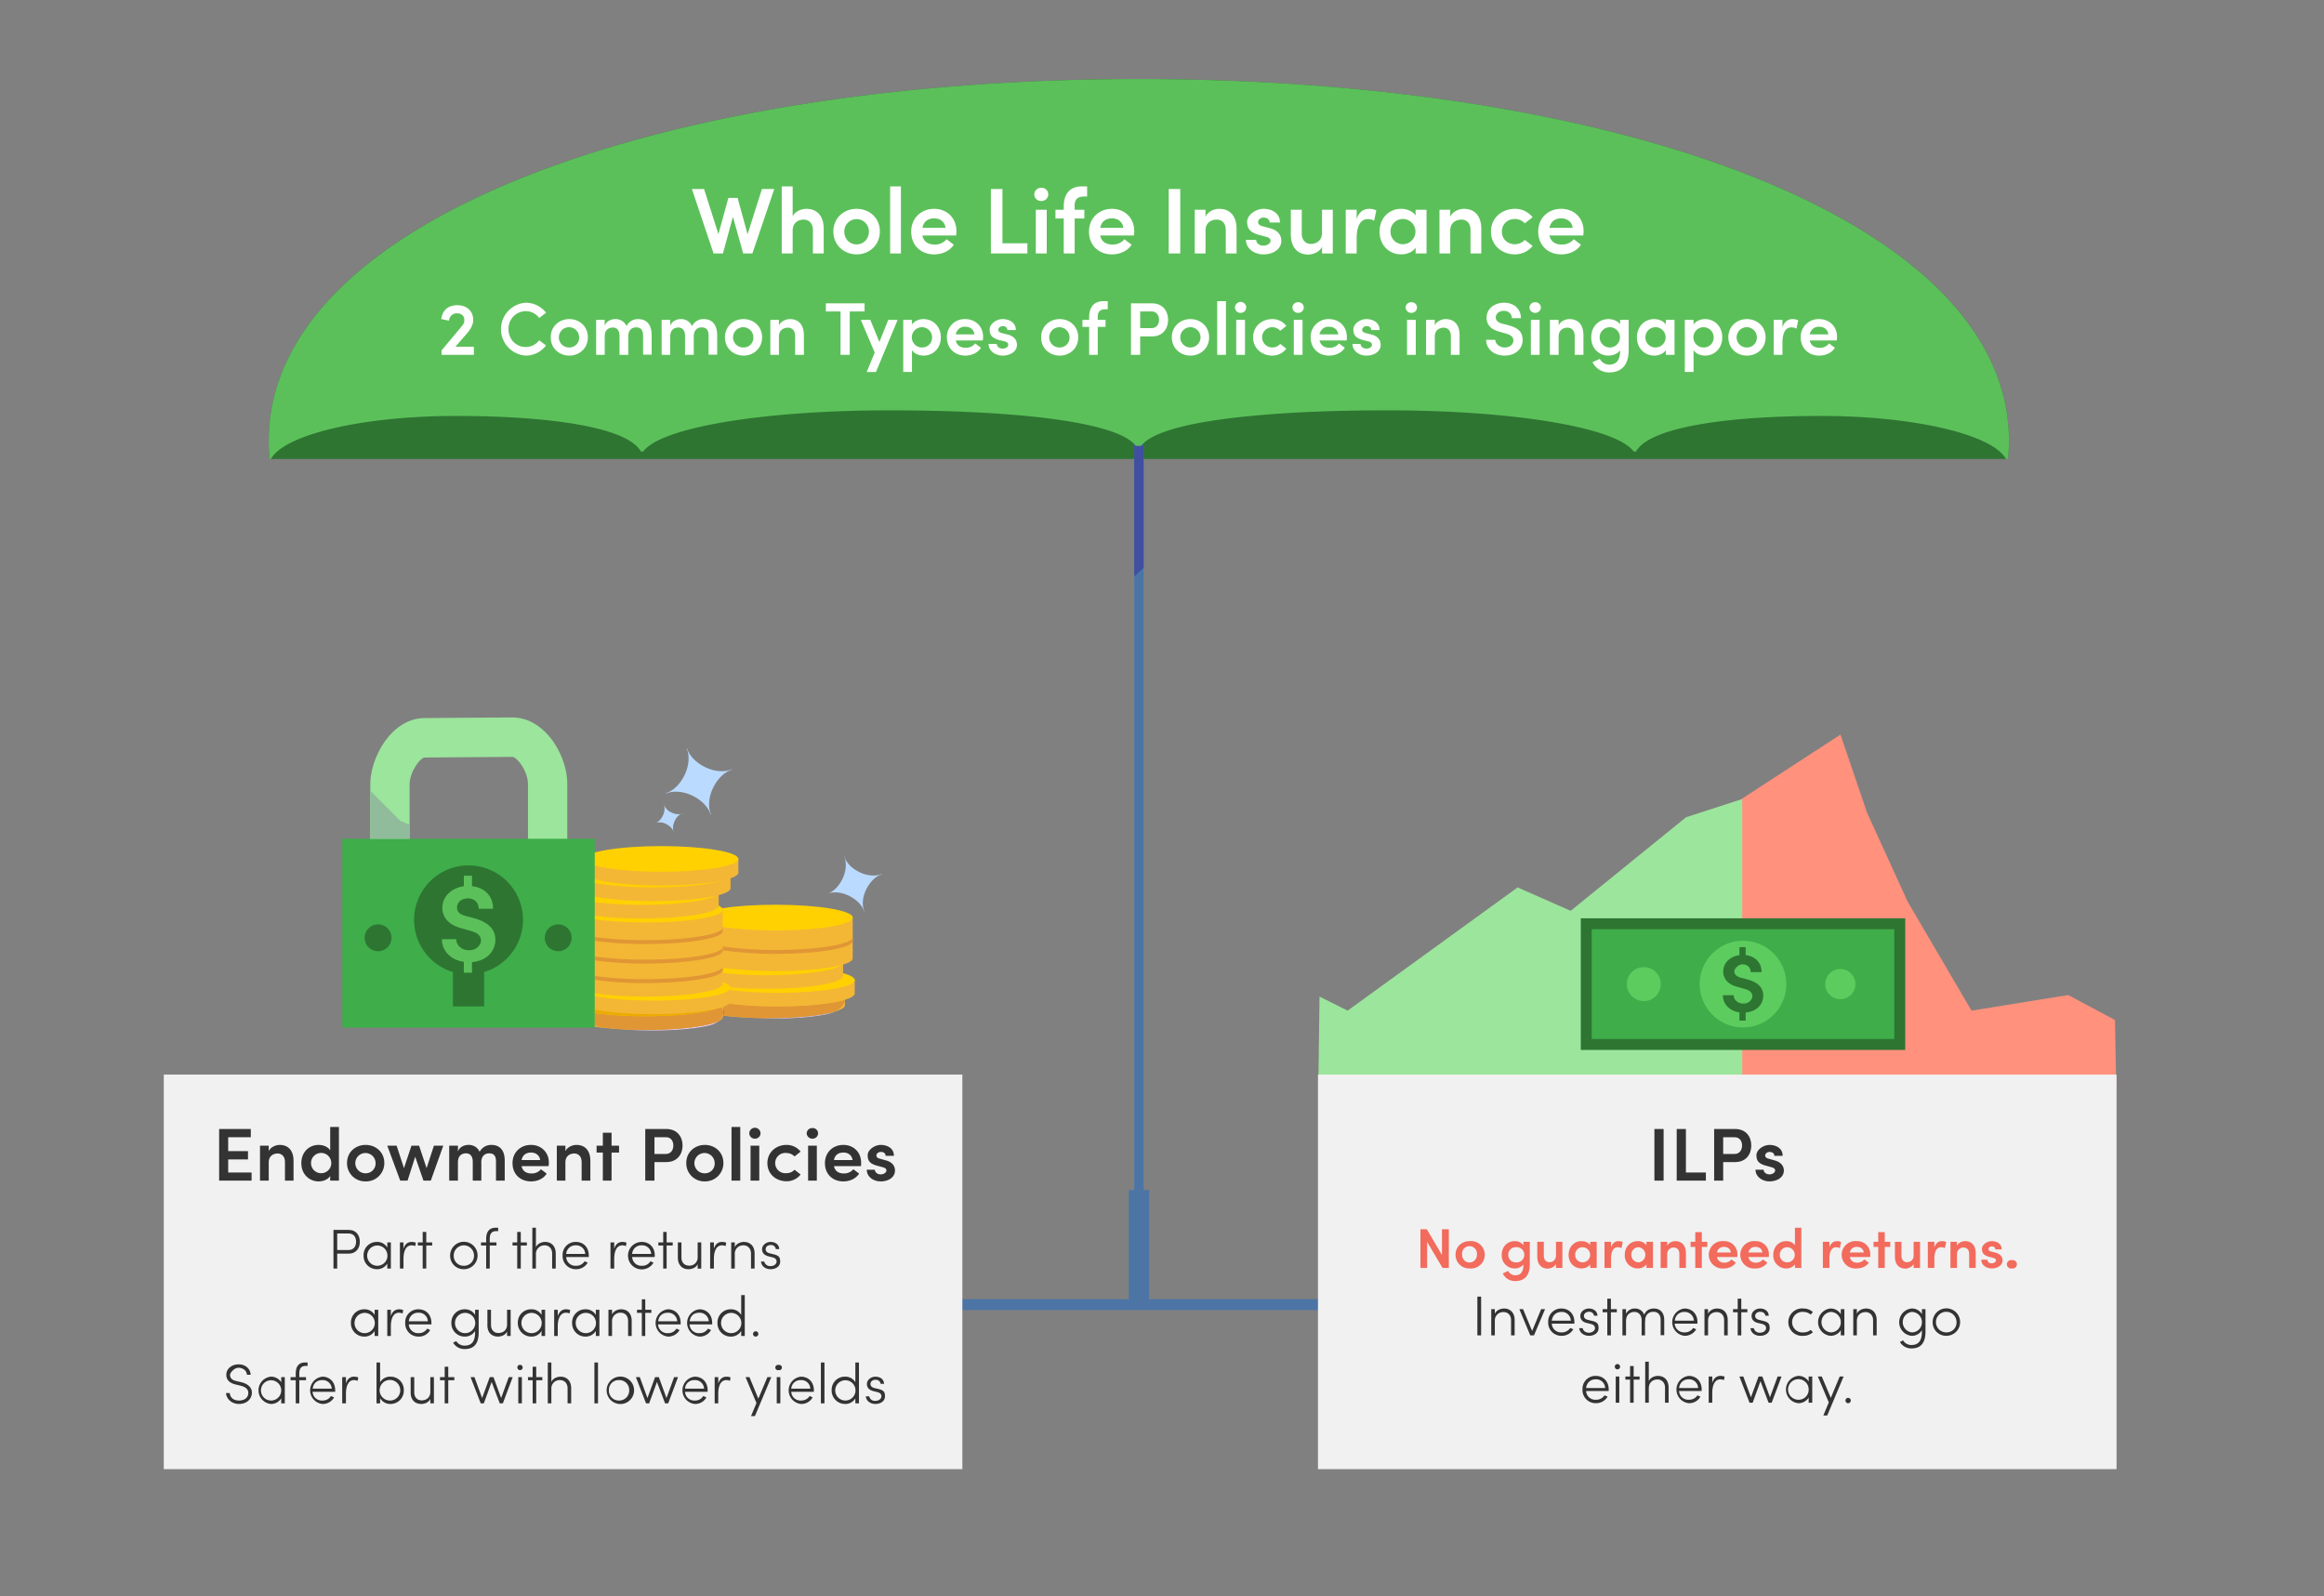 <svg xmlns="http://www.w3.org/2000/svg" viewBox="0 0 1490 1023.6"><rect x="0" y="0" width="1490" height="1023.6" fill="#808080" stroke="none"/><defs><style>.cls-1{fill:#4c75a6;}.cls-2{fill:#f1f1f1;}.cls-3{fill:#9ce59c;}.cls-4{fill:#ff917d;}.cls-5{fill:#3ead4a;}.cls-6{fill:#2e7532;}.cls-7{fill:#5ccc5e;}.cls-8{fill:#404f9f;}.cls-9{fill:#5cc05a;}.cls-10{fill:#fff;}.cls-11{fill:#333;}.cls-12{fill:#f26b5c;}.cls-13{fill:#f3b735;}.cls-14{fill:#ffd100;}.cls-15{fill:#ecd1ff;}.cls-16{fill:#e19635;}.cls-17{fill:#d07b35;}.cls-18{fill:#ecab00;}.cls-19{fill:#90bc9c;}.cls-20{fill:#badaff;}</style></defs><title>policies</title><g id="text"><polyline class="cls-1" points="600.5 840 865.5 840 865.5 833 600.5 833"/><rect class="cls-2" x="105" y="689" width="512" height="253"/><polygon class="cls-3" points="846 639 864 648 973 569 1007 584 1081 524 1118 512 1118 697.5 845.2 697.5 846 639"/><polygon class="cls-4" points="1356 654 1326 638 1264 648 1223 578 1197 521 1180 471 1117 512 1117 697.5 1356.8 697.5 1356 654"/><rect class="cls-2" x="845" y="689" width="512" height="253"/><rect class="cls-5" x="1017" y="592.3" width="201" height="77.41"/><polygon class="cls-6" points="1218 669.7 1218 666.2 1020.5 666.2 1020.5 595.8 1214.5 595.8 1214.5 669.7 1218 669.7 1218 666.2 1218 669.7 1221.5 669.7 1221.5 588.8 1013.5 588.8 1013.5 673.2 1221.5 673.2 1221.5 669.7 1218 669.7"/><circle class="cls-7" cx="1117.5" cy="631" r="27.8"/><circle class="cls-7" cx="1179.9" cy="631" r="9.7"/><circle class="cls-7" cx="1053.9" cy="631" r="10.9"/><path class="cls-6" d="M1130.5,638.4c0-5.7-4.3-8.9-10.2-10.4l-4.2-1.1c-3.9-1.1-4.2-3.1-4.2-4.2s2.2-4.4,5.3-4.4,5.3,2.1,5.2,5h7c.1-5.9-4-10.2-10.2-10.9v-5.1h-4v5.1c-5.8.8-10.4,4.8-10.4,10.5,0,3.1,1.4,7.9,9.3,9.9l4.5,1.3c3.5.9,4.9,2.6,4.9,4.6s-2,4.8-5.7,4.8-6.3-2.5-6.3-5.4h-6.9c-.1,5.4,4,10.1,10.6,11v5.3h4v-5.2C1125.6,648.7,1130.5,644.5,1130.5,638.4Z"/><path class="cls-6" d="M1287.4,294.3a111.2,111.2,0,0,0,.6-11.6c0-141.4-249.7-232-557.8-232s-557.9,90.6-557.9,232a111.2,111.2,0,0,0,.6,11.6H1287.4"/><polyline class="cls-1" points="733.2 837 727.2 837 727.2 157 733.2 157 733.2 837"/><polyline class="cls-8" points="733.2 169 727.2 169 727.2 369.7 733.2 364.1 733.2 169"/><path class="cls-9" d="M1167.5,266.7c60.2,0,110.1,12,118.6,27.6h1.3a111.2,111.2,0,0,0,.6-11.6c0-141.4-249.7-232-557.8-232s-557.9,90.6-557.9,232a111.2,111.2,0,0,0,.6,11.6h.8c8.5-15.6,58.4-27.6,118.6-27.6s110,7.2,118.6,22.8h1.5c11.4-15.6,77.7-26.4,157.9-26.4s146.4,7.2,157.9,22.8h3.5c11.4-15.6,77.7-22.8,157.8-22.8s146.5,10.8,157.9,26.4h1.5C1057.5,273.9,1107.3,266.7,1167.5,266.7Z"/><rect class="cls-1" x="723.7" y="763" width="13" height="72"/><path class="cls-10" d="M1160.3,214.4a5.8,5.8,0,0,1,6.1-4.9c3.1,0,5.5,1.8,5.8,4.9Zm17.5,1.7c0-7-5.1-11.5-11.5-11.5a11.4,11.4,0,0,0-11.8,11.7c0,7,5.1,11.7,11.8,11.7,4.1,0,8.1-1.7,10.1-5l-3.7-2.8a7.4,7.4,0,0,1-6.1,2.8c-3.3,0-5.7-1.6-6.3-4.7h17.3A19.9,19.9,0,0,0,1177.8,216.1Zm-28.6-11.5c-2.8,0-5.2,1.6-6.4,5.3v-4.8h-5.6v22.4h5.6v-7.8c0-6.3,2-9.8,5.7-9.8a6.8,6.8,0,0,1,3.3.8l1.1-5.3A8.1,8.1,0,0,0,1149.2,204.6ZM1120,222.8a6.5,6.5,0,1,1,6.4-6.5A6.3,6.3,0,0,1,1120,222.8Zm0,5.2c6.4,0,12-4.6,12-11.7s-5.6-11.7-12-11.7-11.9,4.6-11.9,11.7S1113.6,228,1120,228Zm-27.7-5.2a6.5,6.5,0,1,1,6.4-6.4A6.3,6.3,0,0,1,1092.3,222.8Zm.9-18.2c-2.7,0-5.9,1.1-7.4,3.5v-3h-5.6v33.4h5.6v-14c1.5,2.4,4.6,3.5,7.4,3.5,5.9,0,11-4.5,11-11.7S1099.1,204.6,1093.2,204.6Zm-31.8,18.2a6.5,6.5,0,0,1,0-13,6.5,6.5,0,0,1,0,13Zm6.6-17.7v3c-1.5-2.4-4.7-3.5-7.5-3.5-5.9,0-11,4.5-11,11.7s5.1,11.7,11.1,11.7c2.7,0,5.9-1.1,7.4-3.5v3h5.6V205.1Zm-35.9,17.7a6.5,6.5,0,0,1,0-13,6.5,6.5,0,0,1,0,13Zm6.6-17.7V208c-1.6-2.3-4.6-3.4-7.5-3.4-5.9,0-11,4.5-11,11.7s5.1,11.7,11,11.7c2.8,0,5.9-1.1,7.5-3.4v.3c0,6.4-2.7,8.9-7,8.9a6.8,6.8,0,0,1-6-3.7l-4.7,2.1a11.8,11.8,0,0,0,10.7,6.6c7.6,0,12.5-4.4,12.5-14.4V205.1Zm-32.5-.5c-2.3,0-5.8,1.3-6.9,4.1v-3.6h-5.6v22.4h5.6V215.8c0-4.3,3.1-5.7,5.7-5.7s4.6,1.8,4.6,5.4v12h5.6V215C1015.2,208.4,1012,204.6,1006.2,204.6Zm-24.7,22.9h5.6V205.1h-5.6Zm2.8-26.9a3.5,3.5,0,0,0,3.6-3.4,3.4,3.4,0,0,0-3.6-3.4,3.5,3.5,0,0,0-3.7,3.4A3.6,3.6,0,0,0,984.3,200.6ZM964.7,228c6.4,0,11.5-3.9,11.5-10s-4-8-9.2-9.5l-3.9-1c-3.8-1-4.1-3-4.1-3.9,0-2.6,2.3-4.3,5.2-4.3s5.1,2,5.1,4.7h5.8c0-6.2-4.7-9.9-10.8-9.9s-11.2,3.8-11.2,9.6c0,2.9,1.2,7.2,8.3,9l4.2,1.2c2.7.7,4.7,2.1,4.7,4.4s-2.1,4.5-5.5,4.5-6.1-2.4-6.1-4.9h-5.9C952.8,223.5,957.6,228,964.7,228Zm-37.9-23.4c-2.3,0-5.8,1.3-6.9,4.1v-3.6h-5.6v22.4h5.6V215.8c0-4.3,3.1-5.7,5.7-5.7s4.6,1.8,4.6,5.4v12h5.6V215C935.8,208.4,932.6,204.6,926.8,204.6Zm-24.7,22.9h5.6V205.1h-5.6Zm2.8-26.9a3.5,3.5,0,0,0,3.6-3.4,3.4,3.4,0,0,0-3.6-3.4,3.5,3.5,0,0,0-3.7,3.4A3.6,3.6,0,0,0,904.9,200.6ZM876.1,228c4.6,0,9.1-2.4,9.1-6.9,0-2.1-.9-5.3-5.9-6.6l-3.6-.9c-1.3-.3-2.4-1-2.4-2.1s1.2-2.4,2.9-2.4a2.7,2.7,0,0,1,3,2.5h5.3c0-5-4.5-7-8.5-7s-8.3,3.1-8.3,6.6,1.3,5.5,6.3,6.9l3,.7c1.7.4,2.6,1,2.6,2.3s-1.4,2.4-3.6,2.4-3.7-1.4-3.7-3h-5.2C867.2,225.3,871.6,228,876.1,228ZM846,214.4a5.8,5.8,0,0,1,6.1-4.9c3.2,0,5.5,1.8,5.9,4.9Zm17.5,1.7c0-7-5-11.5-11.5-11.5a11.4,11.4,0,0,0-11.7,11.7c0,7,5.1,11.7,11.8,11.7,4.1,0,8-1.7,10.1-5l-3.7-2.8a7.7,7.7,0,0,1-6.1,2.8c-3.3,0-5.7-1.6-6.4-4.7h17.4A17.7,17.7,0,0,0,863.5,216.1Zm-34,11.4h5.6V205.1h-5.6Zm2.8-26.9a3.5,3.5,0,0,0,3.6-3.4,3.4,3.4,0,0,0-3.6-3.4,3.5,3.5,0,0,0-3.7,3.4A3.6,3.6,0,0,0,832.3,200.6ZM815.6,228a11.3,11.3,0,0,0,9.1-4.4l-3.9-3.1a6.8,6.8,0,0,1-5.1,2.3,6.5,6.5,0,1,1,0-13,6.8,6.8,0,0,1,5.1,2.3l3.9-3.1a11,11,0,0,0-9.1-4.4c-6.5,0-12.2,4.6-12.2,11.7S809.1,228,815.6,228Zm-23-.5h5.6V205.1h-5.6Zm2.8-26.9a3.5,3.5,0,0,0,3.6-3.4,3.6,3.6,0,0,0-7.2,0A3.5,3.5,0,0,0,795.4,200.6Zm-15,26.9H786V193.1h-5.6Zm-17.2-4.7a6.5,6.5,0,0,1,0-13,6.5,6.5,0,0,1,0,13Zm0,5.2c6.4,0,12-4.6,12-11.7s-5.6-11.7-12-11.7-11.9,4.6-11.9,11.7S756.9,228,763.2,228Zm-25-17.6H731V199.7h7.4c3.3,0,4.7,2.8,4.7,5.4S741.7,210.4,738.2,210.4Zm.3-15.9H725.1v33H731V215.7h7.5c7.3,0,10.4-5.3,10.4-10.6S745.8,194.5,738.5,194.5Zm-29.8,3.8h1.5v-5.2h-2.6c-6.3,0-9.3,3.9-9.3,10.3v1.7H694v4.5h4.3v17.9h5.5V209.6h5v-4.5h-5v-2C703.8,200.4,704.9,198.3,708.7,198.3Zm-29.3,24.5a6.5,6.5,0,1,1,6.3-6.5A6.2,6.2,0,0,1,679.4,222.8Zm0,5.2c6.4,0,11.9-4.6,11.9-11.7s-5.5-11.7-11.9-11.7-11.9,4.6-11.9,11.7S673,228,679.4,228Zm-36.5,0c4.5,0,9.1-2.4,9.1-6.9,0-2.1-.9-5.3-6-6.6l-3.6-.9c-1.3-.3-2.4-1-2.4-2.1s1.2-2.4,3-2.4a2.7,2.7,0,0,1,2.9,2.5h5.4c0-5-4.5-7-8.5-7s-8.3,3.1-8.3,6.6,1.3,5.5,6.3,6.9l3,.7c1.7.4,2.6,1,2.6,2.3s-1.4,2.4-3.6,2.4-3.7-1.4-3.7-3h-5.3C633.9,225.3,638.4,228,642.9,228Zm-30.1-13.6a5.8,5.8,0,0,1,6.1-4.9c3.1,0,5.5,1.8,5.8,4.9Zm17.5,1.7c0-7-5.1-11.5-11.5-11.5a11.3,11.3,0,0,0-11.7,11.7c0,7,5,11.7,11.8,11.7,4,0,8-1.7,10-5l-3.7-2.8a7.4,7.4,0,0,1-6,2.8c-3.4,0-5.8-1.6-6.4-4.7h17.3A19.9,19.9,0,0,0,630.3,216.1Zm-39,6.7a6.5,6.5,0,1,1,6.3-6.4A6.3,6.3,0,0,1,591.3,222.8Zm.8-18.2c-2.7,0-5.9,1.1-7.4,3.5v-3h-5.6v33.4h5.6v-14c1.5,2.4,4.6,3.5,7.5,3.5,5.9,0,11-4.5,11-11.7S598,204.6,592.1,204.6Zm-22.6.5-5.7,14.2L558,205.1h-6.1l8.9,20.9-5.1,12.5h5.9l13.9-33.4Zm-15.2-10.6H529.5v5.2h9.4v27.8h5.9V199.7h9.5Zm-47.9,10.1c-2.3,0-5.8,1.3-7,4.1v-3.6h-5.5v22.4h5.5V215.8c0-4.3,3.2-5.7,5.8-5.7s4.6,1.8,4.6,5.4v12h5.6V215C515.4,208.4,512.2,204.6,506.4,204.6Zm-29.7,18.2a6.5,6.5,0,1,1,6.3-6.5A6.2,6.2,0,0,1,476.7,222.8Zm0,5.2c6.4,0,11.9-4.6,11.9-11.7s-5.5-11.7-11.9-11.7-11.9,4.6-11.9,11.7S470.3,228,476.7,228Zm-25.5-23.4a8.1,8.1,0,0,0-7.5,4.5,7.6,7.6,0,0,0-7.3-4.5c-2.8,0-5.8,1.5-6.7,4.4v-3.9h-5.5v22.4h5.5V215.7c0-4.2,2.6-5.7,5.2-5.7s4.3,1.8,4.3,5.4v12.1h5.6V216.3h0c-.2-4,1.8-6.4,5-6.4s4.5,1.8,4.5,5.4v12.1h5.5V215C459.8,208.4,456.8,204.6,451.2,204.6Zm-42,0a8.1,8.1,0,0,0-7.5,4.5,7.6,7.6,0,0,0-7.3-4.5c-2.8,0-5.8,1.5-6.7,4.4v-3.9h-5.5v22.4h5.5V215.7c0-4.2,2.6-5.7,5.2-5.7s4.3,1.8,4.3,5.4v12.1h5.6V216.3h0c-.2-4,1.8-6.4,5-6.4s4.5,1.8,4.5,5.4v12.1h5.5V215C417.8,208.4,414.8,204.6,409.2,204.6ZM365,222.8a6.5,6.5,0,1,1,6.3-6.5A6.2,6.2,0,0,1,365,222.8Zm0,5.2c6.4,0,11.9-4.6,11.9-11.7s-5.5-11.7-11.9-11.7-11.9,4.6-11.9,11.7S358.6,228,365,228Zm-28.1,0a16.4,16.4,0,0,0,13.2-6.5l-4.4-3.3a10.8,10.8,0,0,1-8.6,4.3c-6.4,0-11.1-5.1-11.1-11.5a11.2,11.2,0,0,1,11.1-11.5,10.7,10.7,0,0,1,8.6,4.4l4.4-3.4a16.6,16.6,0,0,0-13.2-6.4,17,17,0,0,0,0,33.9ZM292,222.3l7.9-9.1c2-2.4,3.5-5.3,3.5-8,0-5.7-4-9.5-10.2-9.5s-9.6,3.6-10.3,8.9l5,1a4.9,4.9,0,0,1,5.1-4.7c2.9,0,4.7,1.7,4.7,4.2s-1,3.1-2.5,5.1l-12.1,14.5v2.8h20.7v-5.2Z"/><path class="cls-10" d="M993.4,146.1c.9-4.3,3.9-6.1,7.6-6.1s6.9,2.3,7.3,6.1Zm21.9,2.2c0-8.8-6.3-14.4-14.4-14.4s-14.7,5.7-14.7,14.6,6.4,14.6,14.8,14.6c5.1,0,10-2.1,12.6-6.2l-4.6-3.5a9.6,9.6,0,0,1-7.7,3.4c-4.1,0-7.1-1.9-7.9-5.8h21.7C1015.2,149.9,1015.3,149,1015.3,148.3Zm-44.1,14.8a14.5,14.5,0,0,0,11.4-5.4l-5-3.9a8.6,8.6,0,0,1-6.3,2.8c-4.9,0-8.4-3.4-8.4-8.1s3.5-8.1,8.4-8.1a8.6,8.6,0,0,1,6.3,2.8l5-3.9a14.2,14.2,0,0,0-11.4-5.4c-8.1,0-15.3,5.7-15.3,14.6S963.1,163.1,971.2,163.1Zm-32.7-29.2c-2.9,0-7.2,1.6-8.7,5.1v-4.5h-6.9v28h6.9V147.9c0-5.4,4-7.1,7.2-7.1s5.8,2.2,5.8,6.7v15h6.9V146.8C949.7,138.7,945.7,133.9,938.5,133.9Zm-39.1,22.7a8,8,0,0,1-7.9-8.2,7.9,7.9,0,0,1,7.9-8,8.1,8.1,0,1,1,0,16.2Zm8.2-22.1v3.7c-1.9-2.9-5.8-4.3-9.3-4.3-7.4,0-13.8,5.6-13.8,14.6s6.4,14.6,13.8,14.6c3.4,0,7.4-1.3,9.3-4.3v3.7h7v-28Zm-29.8-.6c-3.5,0-6.5,1.9-8,6.6v-6h-7v28h7v-9.7c0-7.9,2.5-12.3,7.1-12.3a8.1,8.1,0,0,1,4.1,1l1.4-6.6A10.4,10.4,0,0,0,877.8,133.9Zm-30.2.6v14.7c0,5.4-4,7.2-7.2,7.2s-5.8-2.3-5.8-6.8V134.5h-7v15.7c0,8.2,4.1,13,11.3,13,2.8,0,7.2-1.6,8.7-5v4.3h6.9v-28Zm-37.5,28.6c5.7,0,11.4-3,11.4-8.7,0-2.5-1.1-6.5-7.4-8.1l-4.5-1.2c-1.6-.4-3-1.2-3-2.7s1.5-2.9,3.6-2.9,3.8,1.2,3.8,3.2h6.6c.1-6.3-5.6-8.8-10.5-8.8s-10.5,3.9-10.5,8.2,1.6,6.9,7.9,8.6l3.8,1c2.1.5,3.3,1.2,3.3,2.7s-1.8,3.1-4.6,3.1-4.6-1.8-4.6-3.7h-6.6C799,159.8,804.5,163.1,810.1,163.1Zm-28.5-29.2c-2.9,0-7.2,1.6-8.7,5.1v-4.5H766v28h6.9V147.9c0-5.4,4-7.1,7.2-7.1s5.8,2.2,5.8,6.7v15h6.9V146.8C792.8,138.7,788.8,133.9,781.6,133.9Zm-32.3,28.6h7.4V121.2h-7.4Zm-43.9-16.4c.8-4.3,3.8-6.1,7.6-6.1s6.8,2.3,7.2,6.1Zm21.8,2.2c0-8.8-6.3-14.4-14.3-14.4s-14.7,5.7-14.7,14.6,6.3,14.6,14.7,14.6c5.1,0,10-2.1,12.6-6.2l-4.6-3.5a9.6,9.6,0,0,1-7.6,3.4c-4.2,0-7.2-1.9-7.9-5.8H727C727.1,149.9,727.2,149,727.2,148.3ZM695,126h2v-6.5h-3.3c-7.8,0-11.7,4.9-11.7,12.9v2.1h-5.3v5.6H682v22.4h7V140.1h6.2v-5.6H689v-2.4C688.9,128.6,690.3,126,695,126Zm-30.9,36.5h7v-28h-7Zm3.5-33.6a4.4,4.4,0,0,0,4.5-4.3,4.3,4.3,0,0,0-4.5-4.2,4.4,4.4,0,0,0-4.5,4.2A4.4,4.4,0,0,0,667.6,128.9Zm-32.3,33.6h23.4V156h-16V121.2h-7.4Zm-43.9-16.4c.8-4.3,3.8-6.1,7.6-6.1s6.8,2.3,7.2,6.1Zm21.8,2.2c0-8.8-6.3-14.4-14.3-14.4s-14.7,5.7-14.7,14.6,6.3,14.6,14.7,14.6c5.1,0,10-2.1,12.6-6.2l-4.6-3.5a9.6,9.6,0,0,1-7.6,3.4c-4.2,0-7.2-1.9-7.9-5.8H613C613.1,149.9,613.2,149,613.2,148.3Zm-42.5,14.2h6.9v-43h-6.9Zm-21.5-5.8c-4.3,0-7.9-3.3-7.9-8.3a7.9,7.9,0,1,1,15.8,0C557.1,153.4,553.5,156.7,549.2,156.7Zm0,6.4c8,0,14.9-5.8,14.9-14.7s-6.9-14.5-14.9-14.5-14.9,5.7-14.9,14.5S541.2,163.1,549.2,163.1Zm-32.3-29.2c-2.8,0-7.3,1.5-8.7,4.9V119.5h-7v43h7V147.9c0-5.4,4-7.1,7.1-7.1s5.9,2.2,5.9,6.7v15h6.9V146.8C528.1,138.7,524.1,133.9,516.9,133.9Zm-28.4-12.7-9.2,29-6.4-23.3H467l-6.4,23.2-9.2-28.9h-7.8l13.9,41.3h6l6.4-23.5,6.6,23.5h5.9l14-41.3Z"/><path class="cls-11" d="M564.7,757.5c4.6,0,9.1-2.4,9.1-7,0-2-.9-5.2-5.9-6.5l-3.6-1c-1.3-.3-2.4-.9-2.4-2.1s1.2-2.3,2.9-2.3,3,.9,3,2.5h5.3c.1-5-4.5-7-8.4-7s-8.4,3.1-8.4,6.6,1.3,5.5,6.3,6.8l3,.8c1.7.4,2.7,1,2.7,2.2s-1.5,2.5-3.7,2.5-3.7-1.5-3.7-3h-5.2C555.8,754.8,560.2,757.5,564.7,757.5Zm-30-13.7c.6-3.4,3-4.8,6.1-4.8s5.4,1.8,5.8,4.8Zm17.4,1.8c0-7-5-11.5-11.4-11.5s-11.8,4.5-11.8,11.7,5.1,11.7,11.8,11.7c4.1,0,8-1.7,10.1-5l-3.7-2.8a7.6,7.6,0,0,1-6.1,2.7c-3.3,0-5.7-1.5-6.3-4.7H552A16.2,16.2,0,0,0,552.1,745.6Zm-34,11.4h5.6V734.6h-5.6Zm2.8-26.9a3.5,3.5,0,0,0,3.6-3.4,3.4,3.4,0,0,0-3.6-3.4,3.5,3.5,0,0,0-3.7,3.4A3.6,3.6,0,0,0,520.9,730.1Zm-16.7,27.3a11.3,11.3,0,0,0,9.1-4.3l-3.9-3.1a6.7,6.7,0,0,1-5.1,2.2,6.5,6.5,0,1,1,0-12.9,7.1,7.1,0,0,1,5.1,2.2l3.9-3.1a11.3,11.3,0,0,0-9.1-4.3c-6.5,0-12.2,4.6-12.2,11.7S497.7,757.4,504.2,757.4Zm-23-.4h5.6V734.6h-5.6Zm2.8-26.9a3.5,3.5,0,0,0,3.6-3.4,3.6,3.6,0,0,0-7.2,0A3.5,3.5,0,0,0,484,730.1ZM469,757h5.6V722.6H469Zm-17.1-4.7a6.5,6.5,0,1,1,6.3-6.6A6.2,6.2,0,0,1,451.9,752.3Zm0,5.2a11.7,11.7,0,0,0,11.9-11.8c0-7.1-5.6-11.6-11.9-11.6S440,738.6,440,745.7A11.6,11.6,0,0,0,451.9,757.5Zm-25.1-17.6h-7.2V729.2H427c3.4,0,4.7,2.7,4.7,5.3S430.3,739.9,426.8,739.9Zm.3-16H413.7V757h5.9V745.1h7.5c7.3,0,10.5-5.2,10.5-10.6S434.4,723.9,427.1,723.9Zm-30.2,10.7h-4.8v-8.3h-5.6v8.3h-4V739h4v18h5.6V739h4.8Zm-27.4-.5c-2.3,0-5.8,1.3-7,4v-3.5H357V757h5.5V745.3c0-4.3,3.2-5.7,5.7-5.7s4.7,1.8,4.7,5.4v12h5.6V744.4C378.5,737.9,375.3,734.1,369.5,734.1Zm-35.1,9.7c.7-3.4,3.1-4.8,6.1-4.8s5.5,1.8,5.8,4.8Zm17.5,1.8c0-7-5.1-11.5-11.5-11.5s-11.8,4.5-11.8,11.7,5.1,11.7,11.9,11.7c4,0,8-1.7,10-5l-3.7-2.8a7.3,7.3,0,0,1-6.1,2.7c-3.3,0-5.7-1.5-6.3-4.7h17.3A18.3,18.3,0,0,0,351.9,745.6Zm-36.8-11.5a8.4,8.4,0,0,0-7.6,4.4,7.5,7.5,0,0,0-7.2-4.4c-2.8,0-5.9,1.5-6.7,4.3v-3.8H288V757h5.6V745.2c0-4.3,2.6-5.7,5.2-5.7s4.3,1.8,4.3,5.4V757h5.5V745.9c-.3-4,1.8-6.4,5-6.4s4.4,1.8,4.4,5.4V757h5.6V744.4C323.7,737.9,320.7,734.1,315.1,734.1Zm-36.9.5L273.5,749l-4.8-14.4h-4.9L259,749l-4.7-14.4h-6l8.3,22.4h4.7l4.9-15.3,5.3,15.3h4.7l8-22.4Zm-43.8,17.7a6.5,6.5,0,1,1,6.4-6.6A6.3,6.3,0,0,1,234.4,752.3Zm0,5.2a11.7,11.7,0,0,0,12-11.8c0-7.1-5.6-11.6-12-11.6s-11.9,4.5-11.9,11.6A11.6,11.6,0,0,0,234.4,757.5Zm-29.3-5.3a6.5,6.5,0,0,1,0-12.9,6.5,6.5,0,1,1,0,12.9Zm6.6-29.6v15c-1.5-2.4-4.6-3.5-7.5-3.5-5.9,0-11,4.5-11,11.7s5.2,11.7,11.1,11.7c2.7,0,5.9-1.1,7.4-3.5v3h5.6V722.6Zm-32.4,11.5c-2.3,0-5.8,1.3-7,4v-3.5h-5.6V757h5.6V745.3c0-4.3,3.2-5.7,5.7-5.7s4.7,1.8,4.7,5.4v12h5.5V744.4C188.2,737.9,185,734.1,179.3,734.1Zm-33,17.7v-8.4H159v-5.3H146.3v-8.9h14.5v-5.3H140.5V757h20.8v-5.2Z"/><path class="cls-11" d="M1134.5,757.5c4.6,0,9.2-2.4,9.2-7,0-2-1-5.2-6-6.5l-3.6-1c-1.3-.3-2.4-.9-2.4-2.1s1.2-2.3,2.9-2.3,3,.9,3,2.5h5.3c.1-5-4.4-7-8.4-7s-8.4,3.1-8.4,6.6,1.3,5.5,6.4,6.8l2.9.8c1.7.4,2.7,1,2.7,2.2s-1.5,2.5-3.7,2.5-3.7-1.5-3.7-3h-5.2C1125.6,754.8,1130.1,757.5,1134.5,757.5Zm-22.4-17.6h-7.3V729.2h7.4c3.4,0,4.7,2.7,4.7,5.3S1115.5,739.9,1112.1,739.9Zm.3-16H1099V757h5.8V745.1h7.6c7.3,0,10.4-5.2,10.4-10.6S1119.7,723.9,1112.4,723.9ZM1075,757h18.7v-5.2h-12.8V723.9H1075Zm-14.3,0h5.9V723.9h-5.9Z"/><path class="cls-11" d="M223.4,801.5h-7.2V790.9h7.3c3.5,0,4.8,2.6,4.8,5.3S226.9,801.5,223.4,801.5Zm.2-12.9h-9.8v24.8h2.4v-9.6h7.3c5.1,0,7.2-3.7,7.2-7.6S228.6,788.6,223.6,788.6Z"/><path class="cls-11" d="M494,813.8c3.5,0,6.2-1.9,6.2-4.9s-1-3.9-4.3-4.7l-2.4-.6c-1.3-.3-2.6-1-2.6-2.6s1.3-2.7,3.2-2.7a3,3,0,0,1,3.3,2.6h2.2c-.1-3.1-2.7-4.6-5.5-4.6s-5.5,2-5.5,4.7,1.9,4,4.3,4.6l2.4.6c1.7.4,2.6,1.3,2.6,2.7s-1.4,2.9-3.9,2.9a3.8,3.8,0,0,1-4-2.9h-2.1C488.2,812.1,491.1,813.8,494,813.8Zm-17.1-17.5c-2,0-4.8,1-5.8,3.4v-3.1h-2.3v16.8h2.3v-9.3a5.3,5.3,0,0,1,5.6-5.6c2.7,0,4.8,2,4.8,5.3v9.6h2.3v-9.7C483.8,799,481,796.3,476.9,796.3Zm-14,0c-2.6,0-4.4,1.6-5.2,4.4v-4.1h-2.4v16.8h2.4v-6.3c0-4.1,1.2-8.6,5.2-8.6a5.6,5.6,0,0,1,2.3.5l.4-2.2A6.8,6.8,0,0,0,462.9,796.3Zm-15.6.3V806a5.2,5.2,0,0,1-5.6,5.5c-2.7,0-4.8-1.9-4.8-5.2v-9.7h-2.3v9.8c0,4.7,2.8,7.4,6.8,7.4,2.1,0,4.9-.9,5.9-3.3v2.9h2.3V796.6Zm-16,0h-3.9v-6.7h-2.2v6.7h-3.1v2h3.1v14.8h2.2V798.6h3.9Zm-26,7.4a5.8,5.8,0,0,1,6.2-5.5,5.7,5.7,0,0,1,6,5.5Zm14.5,1c0-5.3-3.5-8.7-8.3-8.7a8.8,8.8,0,1,0,7.5,13.3l-2-.9a6,6,0,0,1-5.4,2.9,5.9,5.9,0,0,1-6.3-5.6h14.4A3.4,3.4,0,0,0,419.8,805ZM399,796.3c-2.6,0-4.4,1.6-5.2,4.4v-4.1h-2.4v16.8h2.4v-6.3c0-4.1,1.2-8.6,5.2-8.6a5.6,5.6,0,0,1,2.3.5l.4-2.2A6.8,6.8,0,0,0,399,796.3ZM363,804a5.9,5.9,0,0,1,6.2-5.5,5.7,5.7,0,0,1,6,5.5Zm14.5,1c0-5.3-3.5-8.7-8.3-8.7a8.3,8.3,0,0,0-8.5,8.7,8.4,8.4,0,0,0,8.5,8.8,8.5,8.5,0,0,0,7.6-4.2l-2-.9a6.2,6.2,0,0,1-5.5,2.9A5.9,5.9,0,0,1,363,806h14.5Zm-28-8.7c-2.1,0-4.9,1-5.9,3.4V787.2h-2.3v26.2h2.3v-9.3a5.4,5.4,0,0,1,5.7-5.6c2.6,0,4.7,2,4.7,5.3v9.6h2.3v-9.7C356.3,799,353.5,796.3,349.5,796.3Zm-11.7.3h-3.9v-6.7h-2.3v6.7h-3v2h3v14.8h2.3V798.6h3.9Zm-19.7-7.2h1.3v-2.2h-1.6c-4.4,0-6.1,3-6.1,7.2v2.2h-3.3v2h3.3v14.8H314V798.6h4.3v-2H314v-2.4C314,791.5,314.9,789.4,318.1,789.4Zm-20.7,22.2a6.3,6.3,0,0,1-6.5-6.6,6.5,6.5,0,0,1,13,0A6.4,6.4,0,0,1,297.4,811.6Zm0,2.2a8.8,8.8,0,1,0-8.8-8.8A8.6,8.6,0,0,0,297.4,813.8Zm-20.3-17.2h-3.8v-6.7H271v6.7h-3.1v2H271v14.8h2.3V798.6h3.8Zm-13.1-.3c-2.7,0-4.5,1.6-5.3,4.4v-4.1h-2.3v16.8h2.3v-6.3c0-4.1,1.2-8.6,5.2-8.6a5.6,5.6,0,0,1,2.3.5l.4-2.2A6.7,6.7,0,0,0,264,796.3Zm-22.2,15.3a6.5,6.5,0,0,1-6.4-6.6,6.5,6.5,0,1,1,6.4,6.6Zm6.5-15v3.3a7.4,7.4,0,0,0-6.7-3.6,8.4,8.4,0,0,0-8.5,8.7,8.5,8.5,0,0,0,8.5,8.8,7.6,7.6,0,0,0,6.7-3.6v3.2h2.3V796.6Z"/><path class="cls-11" d="M484.5,857a1.7,1.7,0,1,0,0-3.4,1.7,1.7,0,1,0,0,3.4Zm-15.8-2.2a6.5,6.5,0,0,1-6.4-6.6,6.5,6.5,0,1,1,6.4,6.6Zm6.5-24.4v12.7a7.4,7.4,0,0,0-6.7-3.6,8.4,8.4,0,0,0-8.5,8.7,8.5,8.5,0,0,0,8.5,8.8,7.6,7.6,0,0,0,6.7-3.6v3.2h2.3V830.4Zm-33,16.8c.4-3.6,2.8-5.5,6.2-5.5a5.8,5.8,0,0,1,6,5.5Zm14.4,1c0-5.3-3.5-8.7-8.2-8.7a8.8,8.8,0,0,0,0,17.5,8.4,8.4,0,0,0,7.5-4.2l-2-.9a6.2,6.2,0,0,1-5.5,2.9,5.9,5.9,0,0,1-6.3-5.6h14.5Zm-34.6-1c.4-3.6,2.8-5.5,6.2-5.5a5.8,5.8,0,0,1,6,5.5Zm14.4,1c0-5.3-3.5-8.7-8.2-8.7a8.8,8.8,0,0,0,0,17.5,8.4,8.4,0,0,0,7.5-4.2l-2-.9a6.2,6.2,0,0,1-5.5,2.9,5.9,5.9,0,0,1-6.3-5.6h14.5Zm-18.8-8.4h-3.9v-6.7h-2.2v6.7h-3.1v2h3.1v14.8h2.2V841.8h3.9Zm-19.4-.3c-2.1,0-4.8,1-5.8,3.4v-3.1h-2.3v16.8h2.3v-9.3a5.3,5.3,0,0,1,5.6-5.6c2.7,0,4.7,2,4.7,5.3v9.6H405v-9.7C405,842.2,402.3,839.5,398.2,839.5Zm-22.7,15.3a6.5,6.5,0,0,1-6.4-6.6,6.5,6.5,0,1,1,6.4,6.6Zm6.5-15v3.3a7.4,7.4,0,0,0-6.7-3.6,8.4,8.4,0,0,0-8.5,8.7,8.5,8.5,0,0,0,8.5,8.8,7.6,7.6,0,0,0,6.7-3.6v3.2h2.3V839.8Zm-19.1-.3c-2.6,0-4.4,1.6-5.3,4.4v-4.1h-2.3v16.8h2.3v-6.3c0-4.1,1.3-8.6,5.3-8.6a4.9,4.9,0,0,1,2.2.5l.5-2.2A7.6,7.6,0,0,0,362.9,839.5Zm-22.2,15.3a6.5,6.5,0,0,1-6.4-6.6,6.5,6.5,0,1,1,6.4,6.6Zm6.5-15v3.3a7.3,7.3,0,0,0-6.7-3.6,8.4,8.4,0,0,0-8.5,8.7,8.6,8.6,0,0,0,8.5,8.8,7.4,7.4,0,0,0,6.7-3.6v3.2h2.3V839.8Zm-22.1,0v9.4c0,4-2.9,5.5-5.6,5.5s-4.7-1.9-4.7-5.2v-9.7h-2.3v9.8c-.1,4.7,2.7,7.4,6.8,7.4,2,0,4.8-.9,5.8-3.3v2.9h2.3V839.8Zm-27,15a6.5,6.5,0,0,1-6.4-6.6,6.5,6.5,0,1,1,6.4,6.6Zm6.5-15v3.3a7.4,7.4,0,0,0-6.7-3.6,8.4,8.4,0,0,0-8.5,8.7,8.5,8.5,0,0,0,8.5,8.8,7.6,7.6,0,0,0,6.7-3.6v.9c0,6.5-2.7,8.5-6.8,8.5a6.3,6.3,0,0,1-5.3-2.9l-2,1a8.4,8.4,0,0,0,7.3,4.1c5.5,0,9.1-2.7,9.1-10.8V839.8Zm-42.5,7.4a5.9,5.9,0,0,1,6.2-5.5,5.7,5.7,0,0,1,6,5.5Zm14.5,1c0-5.3-3.5-8.7-8.3-8.7a8.3,8.3,0,0,0-8.5,8.7,8.4,8.4,0,0,0,8.5,8.8,8.2,8.2,0,0,0,7.5-4.2l-1.9-.9a6.3,6.3,0,0,1-5.5,2.9,5.9,5.9,0,0,1-6.3-5.6h14.5Zm-20.7-8.7c-2.7,0-4.5,1.6-5.3,4.4v-4.1h-2.3v16.8h2.3v-6.3c0-4.1,1.2-8.6,5.2-8.6a5.6,5.6,0,0,1,2.3.5l.4-2.2A6.7,6.7,0,0,0,255.9,839.5Zm-22.2,15.3a6.5,6.5,0,0,1-6.4-6.6,6.5,6.5,0,1,1,6.4,6.6Zm6.5-15v3.3a7.4,7.4,0,0,0-6.7-3.6,8.4,8.4,0,0,0-8.5,8.7,8.5,8.5,0,0,0,8.5,8.8,7.6,7.6,0,0,0,6.7-3.6v3.2h2.3V839.8Z"/><path class="cls-11" d="M561.2,900.2c3.5,0,6.2-1.9,6.2-4.9s-1-3.9-4.2-4.7l-2.5-.6c-1.3-.3-2.6-1-2.6-2.6s1.3-2.7,3.3-2.7a3,3,0,0,1,3.2,2.6h2.2c-.1-3.1-2.7-4.6-5.5-4.6s-5.5,2-5.5,4.7,1.9,4,4.3,4.6l2.4.6c1.7.4,2.6,1.3,2.6,2.7s-1.4,2.9-3.9,2.9a3.6,3.6,0,0,1-3.9-2.9h-2.2C555.4,898.5,558.3,900.2,561.2,900.2ZM541.9,898a6.5,6.5,0,0,1-6.4-6.6,6.5,6.5,0,1,1,6.4,6.6Zm6.5-24.4v12.7a7.3,7.3,0,0,0-6.7-3.6,8.4,8.4,0,0,0-8.5,8.7,8.6,8.6,0,0,0,8.5,8.8,7.4,7.4,0,0,0,6.7-3.6v3.2h2.3V873.6Zm-22.1,26.2h2.3V873.6h-2.3Zm-19-9.4a5.9,5.9,0,0,1,6.2-5.5,5.7,5.7,0,0,1,6,5.5Zm14.5,1c0-5.3-3.5-8.7-8.3-8.7a8.8,8.8,0,0,0,0,17.5A8.2,8.2,0,0,0,521,896l-1.9-.9a6.3,6.3,0,0,1-5.5,2.9,5.9,5.9,0,0,1-6.3-5.6h14.5ZM498,899.8h2.3V883H498Zm1.2-21.3a1.7,1.7,0,1,0,0-3.3,1.7,1.7,0,1,0,0,3.3ZM492,883l-5.8,13.8L480.5,883H478l7,16.6-3.5,8.4H484l10.5-25Zm-26.2-.3c-2.6,0-4.4,1.6-5.3,4.4V883h-2.3v16.8h2.3v-6.3c0-4.1,1.2-8.6,5.2-8.6a5.3,5.3,0,0,1,2.3.5l.4-2.2A6.7,6.7,0,0,0,465.8,882.7Zm-26.6,7.7a5.8,5.8,0,0,1,6.2-5.5,5.7,5.7,0,0,1,6,5.5Zm14.5,1c0-5.3-3.5-8.7-8.3-8.7a8.8,8.8,0,0,0,0,17.5,8.2,8.2,0,0,0,7.5-4.2l-2-.9a6,6,0,0,1-5.4,2.9,5.9,5.9,0,0,1-6.3-5.6h14.4A3.4,3.4,0,0,0,453.7,891.4ZM432.2,883l-4.9,13.4L422.4,883H420l-4.9,13.4L410.2,883h-2.5l6.5,16.8h2l5-13.7,5.2,13.7h2l6.3-16.8Zm-35.4,15a6.3,6.3,0,0,1-6.4-6.6,6.2,6.2,0,0,1,6.4-6.5,6.3,6.3,0,0,1,6.6,6.5A6.4,6.4,0,0,1,396.8,898Zm0,2.2a8.8,8.8,0,1,0,0-17.5,8.8,8.8,0,0,0,0,17.5Zm-15.7-.4h2.3V873.6h-2.3Zm-21.7-17.1c-2.1,0-4.9,1-5.9,3.4V873.6h-2.3v26.2h2.3v-9.3a5.3,5.3,0,0,1,5.6-5.6c2.7,0,4.8,2,4.8,5.3v9.6h2.3v-9.7C366.2,885.4,363.4,882.7,359.4,882.7Zm-11.7.3h-3.9v-6.7h-2.3V883h-3v2h3v14.8h2.3V885h3.9Zm-15.4,16.8h2.3V883h-2.3Zm1.2-21.3a1.7,1.7,0,1,0-1.8-1.7A1.7,1.7,0,0,0,333.5,878.5Zm-7.3,4.5-4.9,13.4L316.4,883H314l-4.9,13.4L304.2,883h-2.5l6.5,16.8h2l5-13.7,5.2,13.7h2l6.3-16.8Zm-34.9,0h-3.9v-6.7h-2.3V883h-3v2h3v14.8h2.3V885h3.9Zm-15.4,0v9.4c0,4-2.9,5.5-5.6,5.5s-4.7-1.9-4.7-5.2V883h-2.3v9.8c-.1,4.7,2.7,7.4,6.8,7.4,2.1,0,4.8-.9,5.8-3.3v2.9h2.3V883Zm-25.7,15a6.6,6.6,0,1,1,6.4-6.6A6.5,6.5,0,0,1,250.2,898Zm.2-15.3a7.3,7.3,0,0,0-6.7,3.6V873.6h-2.3v26.2h2.3v-3.3a7.5,7.5,0,0,0,6.7,3.7,8.5,8.5,0,0,0,8.5-8.8A8.4,8.4,0,0,0,250.4,882.7Zm-23.4,0c-2.6,0-4.4,1.6-5.2,4.4V883h-2.4v16.8h2.4v-6.3c0-4.1,1.2-8.6,5.2-8.6a5.6,5.6,0,0,1,2.3.5l.4-2.2A7.2,7.2,0,0,0,227,882.7Zm-26.5,7.7c.4-3.6,2.8-5.5,6.2-5.5a5.8,5.8,0,0,1,6,5.5Zm14.4,1c0-5.3-3.5-8.7-8.2-8.7a8.8,8.8,0,0,0,0,17.5,8.4,8.4,0,0,0,7.5-4.2l-2-.9a6.2,6.2,0,0,1-5.5,2.9,5.9,5.9,0,0,1-6.3-5.6h14.5ZM196,875.8h1.2v-2.2h-1.6c-4.4,0-6,3-6,7.2V883h-3.3v2h3.3v14.8h2.3V885h4.3v-2h-4.3v-2.4C191.9,877.9,192.8,875.8,196,875.8ZM173.8,898a6.5,6.5,0,0,1-6.5-6.6,6.5,6.5,0,1,1,6.5,6.6Zm6.5-15v3.3a7.6,7.6,0,0,0-6.7-3.6,8.8,8.8,0,0,0,0,17.5,7.6,7.6,0,0,0,6.7-3.6v3.2h2.3V883Zm-27.1,17.2c5.5,0,8.3-3.7,8.3-7.2s-2.7-5.7-6.6-6.7l-3.4-.8c-3.7-.8-4-2.8-4-4s2.6-4.5,5.4-4.5,5.3,1.8,5.4,4.5h2.4c-.2-4.1-3.5-6.7-7.7-6.7s-7.9,2.6-7.9,6.7c0,2,.8,5,5.9,6.2l3.3.8c2.5.6,4.9,1.9,4.9,4.6s-2,4.9-6,4.9-5.7-2.4-5.9-4.8h-2.4C145.1,896.8,148.4,900.2,153.2,900.2Z"/><polygon class="cls-12" points="924.5 788.2 924.5 804.7 914.8 788.2 910.7 788.2 910.7 813 915 813 915 796.3 924.9 813 928.9 813 928.9 788.2 924.5 788.2"/><path class="cls-12" d="M1289.9,813.3a2.7,2.7,0,1,0,0-5.3,2.7,2.7,0,1,0,0,5.3Zm-12.9,0c3.4,0,6.9-1.8,6.9-5.2,0-1.5-.7-3.9-4.5-4.9l-2.7-.7c-1-.2-1.8-.7-1.8-1.6s.9-1.7,2.2-1.7a2,2,0,0,1,2.2,1.9h4c.1-3.8-3.3-5.3-6.3-5.3s-6.3,2.3-6.3,4.9,1,4.2,4.8,5.2l2.2.6c1.3.3,2,.7,2,1.6s-1.1,1.9-2.8,1.9a2.4,2.4,0,0,1-2.7-2.3h-3.9C1270.3,811.3,1273.7,813.3,1277,813.3Zm-17.1-17.5c-1.7,0-4.3.9-5.2,3v-2.6h-4.2V813h4.2v-8.8a4.1,4.1,0,0,1,4.3-4.3c1.9,0,3.5,1.4,3.5,4V813h4.2v-9.4C1266.7,798.7,1264.2,795.8,1259.9,795.8Zm-14.9,0c-2.1,0-3.9,1.2-4.8,4v-3.6H1236V813h4.2v-5.9c0-4.7,1.5-7.4,4.3-7.4a5,5,0,0,1,2.4.6l.9-3.9A6.1,6.1,0,0,0,1245,795.8Zm-18.1.4V805a4.1,4.1,0,0,1-4.3,4.3c-1.9,0-3.5-1.4-3.5-4.1v-9h-4.2v9.4c0,4.9,2.4,7.8,6.8,7.8,1.6,0,4.3-1,5.2-3V813h4.1V796.2Zm-15,0h-3.5V790h-4.2v6.2h-3v3.3h3V813h4.2V799.5h3.5Zm-25.9,6.9a4.3,4.3,0,0,1,4.6-3.6c2.3,0,4.1,1.3,4.3,3.6Zm13.1,1.3a8.3,8.3,0,0,0-8.6-8.6,8.8,8.8,0,1,0,0,17.5c3.1,0,6.1-1.3,7.6-3.7l-2.8-2.1a5.7,5.7,0,0,1-4.5,2.1c-2.5,0-4.3-1.2-4.8-3.6h13A9.2,9.2,0,0,0,1199.1,804.4Zm-21.4-8.6c-2.1,0-3.9,1.2-4.8,4v-3.6h-4.2V813h4.2v-5.9c0-4.7,1.5-7.4,4.3-7.4a5.2,5.2,0,0,1,2.4.6l.8-3.9A5.4,5.4,0,0,0,1177.7,795.8Zm-31.9,13.6a4.7,4.7,0,0,1-4.7-4.9,4.7,4.7,0,0,1,4.7-4.8,4.9,4.9,0,0,1,4.9,4.8A4.8,4.8,0,0,1,1145.8,809.4Zm5-22.2v11.2a6.7,6.7,0,0,0-5.6-2.6c-4.5,0-8.3,3.4-8.3,8.8a8.3,8.3,0,0,0,8.3,8.7,6.8,6.8,0,0,0,5.6-2.6V813h4.1V787.2ZM1121,803.1a4.3,4.3,0,0,1,4.6-3.6c2.3,0,4.1,1.3,4.3,3.6Zm13.1,1.3a8.3,8.3,0,0,0-8.6-8.6,8.8,8.8,0,1,0,0,17.5,9,9,0,0,0,7.6-3.7l-2.8-2.1a5.7,5.7,0,0,1-4.5,2.1c-2.5,0-4.3-1.2-4.8-3.6h13A9.2,9.2,0,0,0,1134.1,804.4Zm-33.3-1.3a4.3,4.3,0,0,1,4.6-3.6c2.3,0,4.1,1.3,4.3,3.6Zm13.1,1.3a8.3,8.3,0,0,0-8.6-8.6,8.8,8.8,0,1,0,0,17.5c3.1,0,6.1-1.3,7.6-3.7l-2.8-2.1a5.7,5.7,0,0,1-4.5,2.1c-2.5,0-4.3-1.2-4.8-3.6h13A9.2,9.2,0,0,0,1113.9,804.4Zm-19.3-8.2h-3.5V790h-4.2v6.2h-3v3.3h3V813h4.2V799.5h3.5Zm-20.5-.4c-1.7,0-4.3.9-5.2,3v-2.6h-4.2V813h4.2v-8.8a4.1,4.1,0,0,1,4.3-4.3c1.9,0,3.5,1.4,3.5,4V813h4.2v-9.4C1080.9,798.7,1078.4,795.8,1074.1,795.8Zm-23.4,13.6a4.8,4.8,0,0,1-4.8-4.9,4.7,4.7,0,0,1,4.8-4.8,4.9,4.9,0,0,1,0,9.7Zm4.9-13.2v2.2a6.7,6.7,0,0,0-5.6-2.6c-4.5,0-8.3,3.4-8.3,8.8a8.3,8.3,0,0,0,8.3,8.7,6.7,6.7,0,0,0,5.6-2.6V813h4.2V796.2Zm-17.9-.4c-2.1,0-3.9,1.2-4.8,4v-3.6h-4.2V813h4.2v-5.9c0-4.7,1.5-7.4,4.3-7.4a5.2,5.2,0,0,1,2.4.6l.8-3.9A5.4,5.4,0,0,0,1037.7,795.8Zm-23.1,13.6a4.7,4.7,0,0,1-4.7-4.9,4.7,4.7,0,0,1,4.7-4.8,4.9,4.9,0,0,1,4.9,4.8A4.8,4.8,0,0,1,1014.6,809.4Zm4.9-13.2v2.2c-1.1-1.8-3.4-2.6-5.6-2.6-4.4,0-8.2,3.4-8.2,8.8s3.8,8.7,8.3,8.7c2,0,4.4-.8,5.5-2.6V813h4.2V796.2Zm-21.9,0V805a4.1,4.1,0,0,1-4.3,4.3c-1.9,0-3.5-1.4-3.5-4.1v-9h-4.2v9.4c0,4.9,2.4,7.8,6.7,7.8,1.7,0,4.4-1,5.3-3V813h4.1V796.2Zm-25.9,13.2a4.7,4.7,0,0,1-4.7-4.9,4.7,4.7,0,0,1,4.7-4.8,4.9,4.9,0,1,1,0,9.7Zm5-13.2v2.2a6.7,6.7,0,0,0-5.6-2.6c-4.5,0-8.3,3.4-8.3,8.8a8.3,8.3,0,0,0,8.3,8.7,7,7,0,0,0,5.6-2.5v.2c0,4.8-2,6.7-5.3,6.7a5.1,5.1,0,0,1-4.5-2.8l-3.4,1.6a8.5,8.5,0,0,0,7.9,4.9c5.8,0,9.4-3.2,9.4-10.8V796.2Zm-34.5,13.3a4.8,4.8,0,0,1-4.8-5,4.8,4.8,0,1,1,9.5,0A4.8,4.8,0,0,1,942.2,809.5Zm0,3.8a8.8,8.8,0,1,0,0-17.5c-4.8,0-9,3.4-9,8.7A8.7,8.7,0,0,0,942.2,813.3Z"/><path class="cls-11" d="M1247.9,854.3a6.6,6.6,0,1,1,6.5-6.6A6.3,6.3,0,0,1,1247.9,854.3Zm0,2.2a8.8,8.8,0,1,0-8.8-8.8A8.6,8.6,0,0,0,1247.9,856.5Zm-22.2-2.2a6.6,6.6,0,0,1,0-13.1,6.5,6.5,0,0,1,6.5,6.6A6.4,6.4,0,0,1,1225.7,854.3Zm6.5-14.9v3.2a7.3,7.3,0,0,0-6.7-3.6,8.8,8.8,0,0,0,0,17.5,7.4,7.4,0,0,0,6.7-3.6v.9c0,6.5-2.7,8.6-6.8,8.6a6.2,6.2,0,0,1-5.3-3l-2,1.1a8.6,8.6,0,0,0,7.3,4.1c5.5,0,9.1-2.8,9.1-10.9V839.4Zm-35.8-.4c-2.1,0-4.9,1-5.9,3.4v-3h-2.3v16.8h2.3v-9.3c.1-4.1,2.9-5.6,5.6-5.6s4.8,2,4.8,5.2v9.7h2.3v-9.8C1203.2,841.7,1200.4,839,1196.4,839Zm-22.8,15.3a6.6,6.6,0,0,1,0-13.1,6.5,6.5,0,0,1,6.6,6.6A6.4,6.4,0,0,1,1173.6,854.3Zm6.6-14.9v3.2a7.6,7.6,0,0,0-6.7-3.6,8.8,8.8,0,0,0,0,17.5,7.6,7.6,0,0,0,6.7-3.6v3.3h2.3V839.4Zm-23.9,17.1a8.7,8.7,0,0,0,6-2.3l-1.4-1.5a6.9,6.9,0,0,1-4.5,1.6,6.6,6.6,0,1,1,0-13.1,6.9,6.9,0,0,1,4.5,1.7l1.4-1.6a8.7,8.7,0,0,0-6-2.3,8.8,8.8,0,1,0,0,17.5Zm-27.9,0c3.5,0,6.2-1.9,6.2-4.9s-1-3.9-4.3-4.7l-2.4-.6c-1.3-.3-2.6-1-2.6-2.5s1.3-2.7,3.2-2.7,3.2,1,3.3,2.5h2.2c-.1-3-2.7-4.6-5.5-4.6s-5.5,2-5.5,4.7,1.9,4.1,4.2,4.6l2.5.6c1.7.4,2.6,1.3,2.6,2.7s-1.5,2.9-3.9,2.9a3.8,3.8,0,0,1-4-2.9h-2.1C1122.6,854.8,1125.5,856.5,1128.4,856.5Zm-8.1-17.1h-3.9v-6.7h-2.3v6.7h-3v2h3v14.8h2.3V841.4h3.9Zm-19.4-.4c-2.1,0-4.8,1-5.8,3.4v-3h-2.3v16.8h2.3v-9.3c0-4.1,2.9-5.6,5.6-5.6s4.7,2,4.7,5.2v9.7h2.3v-9.8C1107.7,841.7,1105,839,1100.9,839Zm-27.1,7.8a5.9,5.9,0,0,1,6.2-5.6,5.8,5.8,0,0,1,6,5.6Zm14.5.9c0-5.3-3.5-8.7-8.3-8.7a8.8,8.8,0,0,0,0,17.5,8.4,8.4,0,0,0,7.5-4.2l-2-.8a6.2,6.2,0,0,1-5.5,2.8,6,6,0,0,1-6.3-5.6h14.5A3.4,3.4,0,0,0,1088.3,847.7Zm-27.9-8.7c-2.1,0-5,.7-6.2,4a6.2,6.2,0,0,0-5.9-4,6.1,6.1,0,0,0-5.8,3.4v-3h-2.3v16.8h2.3v-9.3c.1-4.1,2.7-5.7,5.4-5.7s4.6,2,4.6,5.3v9.7h2.2v-8.7h.1c-.3-4.1,2-6.4,5.2-6.4s4.7,2.1,4.7,5.3v9.7h2.3v-9.8C1067,841.7,1064.4,839,1060.4,839Zm-23.8.4h-3.8v-6.7h-2.3v6.7h-3v2h3v14.8h2.3V841.4h3.8Zm-17.9,17.1c3.5,0,6.2-1.9,6.2-4.9s-1-3.9-4.3-4.7l-2.5-.6c-1.2-.3-2.6-1-2.6-2.5s1.3-2.7,3.3-2.7a3,3,0,0,1,3.2,2.5h2.2c-.1-3-2.7-4.6-5.5-4.6s-5.5,2-5.5,4.7,1.9,4.1,4.3,4.6l2.4.6c1.7.4,2.7,1.3,2.7,2.7s-1.5,2.9-3.9,2.9-3.8-1.5-4-2.9h-2.2C1012.8,854.8,1015.8,856.5,1018.7,856.5Zm-23.8-9.7c.5-3.6,2.9-5.6,6.2-5.6a5.7,5.7,0,0,1,6,5.6Zm14.5.9c0-5.3-3.5-8.7-8.3-8.7a8.3,8.3,0,0,0-8.5,8.7,8.4,8.4,0,0,0,8.5,8.8,8.5,8.5,0,0,0,7.6-4.2l-2-.8a6.3,6.3,0,0,1-5.5,2.8,5.9,5.9,0,0,1-6.3-5.6h14.5Zm-21.3-8.3-5.8,14-5.8-14h-2.4l7,16.8h2.4l7.1-16.8Zm-23.8-.4c-2.1,0-4.9,1-5.9,3.4v-3h-2.3v16.8h2.3v-9.3a5.3,5.3,0,0,1,5.7-5.6c2.7,0,4.7,2,4.7,5.2v9.7h2.3v-9.8C971.1,841.7,968.3,839,964.3,839Zm-17.1,17.2h2.4V831.4h-2.4Z"/><path class="cls-11" d="M1184.9,899.7a1.7,1.7,0,1,0,0-3.4,1.7,1.7,0,1,0,0,3.4Zm-5.4-17.1-5.7,13.7-5.8-13.7h-2.5l7,16.6-3.5,8.4h2.5l10.5-25Zm-26.4,14.9a6.6,6.6,0,1,1,6.5-6.5A6.4,6.4,0,0,1,1153.1,897.5Zm6.5-14.9v3.2a7.6,7.6,0,0,0-6.7-3.6,8.8,8.8,0,0,0,0,17.5,7.6,7.6,0,0,0,6.7-3.6v3.3h2.3V882.6Zm-19.9,0-4.9,13.3-4.9-13.3h-2.4l-4.9,13.3-4.9-13.3h-2.5l6.5,16.8h2l5-13.8,5.2,13.8h2l6.3-16.8Zm-36.6-.4c-2.6,0-4.4,1.6-5.3,4.5v-4.1h-2.3v16.8h2.3V893c0-4.1,1.3-8.6,5.2-8.6a6.8,6.8,0,0,1,2.3.5l.4-2.2A6.7,6.7,0,0,0,1103.1,882.2Zm-26.6,7.8c.5-3.6,2.9-5.6,6.2-5.6a5.7,5.7,0,0,1,6,5.6Zm14.5.9c0-5.3-3.5-8.7-8.3-8.7a8.8,8.8,0,0,0,0,17.5,8.2,8.2,0,0,0,7.5-4.2l-1.9-.8a6.4,6.4,0,0,1-5.5,2.8,5.9,5.9,0,0,1-6.3-5.6H1091Zm-28.1-8.7c-2,0-4.8,1-5.8,3.4V873.1h-2.3v26.3h2.3v-9.3c.1-4.1,2.9-5.6,5.6-5.6s4.8,2,4.8,5.2v9.7h2.3v-9.8C1069.8,884.9,1067,882.2,1062.9,882.2Zm-11.7.4h-3.8v-6.7h-2.3v6.7h-3v2h3v14.8h2.3V884.6h3.8Zm-15.3,16.8h2.3V882.6h-2.3Zm1.2-21.4a1.7,1.7,0,1,0-1.8-1.6A1.7,1.7,0,0,0,1037.1,878Zm-20.2,12c.5-3.6,2.9-5.6,6.2-5.6a5.7,5.7,0,0,1,6,5.6Zm14.5.9c0-5.3-3.5-8.7-8.3-8.7a8.3,8.3,0,0,0-8.5,8.7,8.4,8.4,0,0,0,8.5,8.8,8.5,8.5,0,0,0,7.6-4.2l-2-.8a6.3,6.3,0,0,1-5.5,2.8,5.9,5.9,0,0,1-6.3-5.6h14.5Z"/><path class="cls-13" d="M541.7,635.7H442.9v8.8h0c0,4.6,22.1,8.3,49.4,8.3s49.4-3.7,49.4-8.3h0v-8.8"/><path class="cls-14" d="M541.7,635.9c0,4.5-22.1,8.2-49.4,8.2s-49.4-3.7-49.4-8.2,22.1-8.3,49.4-8.3,49.4,3.7,49.4,8.3"/><path class="cls-15" d="M534.7,648.9c-8.6,2.4-24.4,4-42.4,4h-7.7l11.2.2c16.8,0,29.6-1.6,35.9-3.2l3-.9"/><path class="cls-16" d="M541.7,641.1c-8.4,2.5-24.6,4.2-43.1,4.2-13.9,0-26.4-.9-35.3-2.4v.3h.1v.2h0v3.7l1.2,1.7a5.9,5.9,0,0,1-.7,2.4c7.3.8,14.2,1.3,20.7,1.6h7.7c18,0,33.8-1.6,42.4-4,6.6-2.7,7-7.2,7-7.8"/><path class="cls-13" d="M548,628.2H449.2V637h0c0,4.6,22.1,8.2,49.4,8.2s49.4-3.6,49.4-8.2h0v-8.8"/><path class="cls-14" d="M548,628.4c0,4.5-22.1,8.2-49.4,8.2s-49.4-3.7-49.4-8.2,22.1-8.3,49.4-8.3,49.4,3.7,49.4,8.3"/><path class="cls-13" d="M540.5,617H441.6v8.8h0c0,4.5,22.2,8.2,49.5,8.2s49.4-3.7,49.4-8.2h0V617"/><path class="cls-14" d="M540.5,617.1c0,4.5-22.1,8.2-49.4,8.2s-49.5-3.7-49.5-8.2,22.2-8.2,49.5-8.2,49.4,3.6,49.4,8.2"/><path class="cls-13" d="M546.7,588.2H447.9v26.3h0c0,4.5,22.1,8.2,49.4,8.2s49.4-3.7,49.4-8.2h0V588.2"/><path class="cls-14" d="M546.7,588.3c0,4.6-22.1,8.3-49.4,8.3s-49.4-3.7-49.4-8.3,22.1-8.2,49.4-8.2,49.4,3.7,49.4,8.2"/><path class="cls-16" d="M546.7,600.8c0,4.6-22.1,8.3-49.4,8.3a226.4,226.4,0,0,1-33.9-2.3v.3h0v2.2a226.4,226.4,0,0,0,33.9,2.3c27.3,0,49.4-3.7,49.4-8.3h0v-2.5"/><polyline class="cls-16" points="546.7 594.4 546.7 594.4 546.7 594.6 546.7 594.4"/><path class="cls-13" d="M463.4,643.2H364.5v8.9h0c0,4.6,22.1,8.3,49.4,8.3s49.5-3.7,49.5-8.3h0v-8.9"/><path class="cls-14" d="M463.4,643.4c0,4.5-22.2,8.2-49.5,8.2s-49.4-3.7-49.4-8.2,22.1-8.3,49.4-8.3,49.5,3.7,49.5,8.3"/><path class="cls-15" d="M463.4,651.3v.8h0c0,.1,0,.1-.1.1l.5-.8h-.4"/><path class="cls-16" d="M463.4,651.1v.2h.4v-.2h-.5"/><path class="cls-17" d="M463.4,647.1v4h.5a5.9,5.9,0,0,0,.7-2.4l-1.2-1.7"/><path class="cls-15" d="M461,654.6c-6.3,3.4-25,5.8-47.1,5.8-5.3,0-10.5-.2-15.3-.4,7.1.5,13.8.7,20,.7,16.8,0,29.7-1.6,36-3.2a16.6,16.6,0,0,0,6.4-2.9"/><path class="cls-16" d="M460.7,646.1c-6.7,3.2-25.1,5.5-46.8,5.5a247,247,0,0,1-32.6-2v7.8a13.9,13.9,0,0,0,4.5,1.4l12.8,1.2c4.8.2,10,.4,15.3.4,22.1,0,40.8-2.4,47.1-5.8a8.5,8.5,0,0,0,2.3-2.4c.1,0,.1,0,.1-.1h0v-5l-.8-1h-1.9"/><path class="cls-18" d="M381.3,645.5v4.1a247,247,0,0,0,32.6,2c21.7,0,40.1-2.3,46.8-5.5l-79.4-.6"/><path class="cls-13" d="M468.4,633.2H369.5V642h0c0,4.6,22.1,8.3,49.4,8.3s49.5-3.7,49.5-8.3h0Z"/><path class="cls-14" d="M468.4,633.4c0,4.5-22.2,8.2-49.5,8.2s-49.4-3.7-49.4-8.2,22.1-8.3,49.4-8.3,49.5,3.7,49.5,8.3"/><path class="cls-13" d="M463.4,583.2H364.5v47.6h0c0,4.5,22.1,8.2,49.4,8.2s49.5-3.7,49.5-8.2h0V583.2"/><path class="cls-14" d="M463.4,583.3c0,4.6-22.2,8.2-49.5,8.2s-49.4-3.6-49.4-8.2,22.1-8.2,49.4-8.2,49.5,3.7,49.5,8.2"/><path class="cls-13" d="M460.8,571.9H362v8.8h0c0,4.6,22.1,8.2,49.4,8.2s49.4-3.6,49.4-8.2h0Z"/><ellipse class="cls-14" cx="411.4" cy="572" rx="49.4" ry="8.2"/><path class="cls-13" d="M468.4,560.7H369.5v8.8h0c0,4.6,22.1,8.3,49.4,8.3s49.5-3.7,49.5-8.3h0Z"/><ellipse class="cls-14" cx="418.9" cy="560.8" rx="49.4" ry="8.2"/><path class="cls-13" d="M473.4,550.6H374.5v8.9h0c0,4.6,22.1,8.3,49.4,8.3s49.5-3.7,49.5-8.3h0Z"/><path class="cls-14" d="M473.4,550.8c0,4.5-22.2,8.2-49.5,8.2s-49.4-3.7-49.4-8.2,22.1-8.3,49.4-8.3S473.4,546.2,473.4,550.8Z"/><path class="cls-16" d="M463.4,619.6c0,4.5-22.2,8.2-49.5,8.2a231,231,0,0,1-32.6-2v2.5a231,231,0,0,0,32.6,2c27.3,0,49.5-3.7,49.5-8.2h0v-2.4"/><polyline class="cls-16" points="463.4 613.2 463.3 613.2 463.4 613.3 463.4 613.2"/><path class="cls-16" d="M463.4,607.1c0,4.5-22.2,8.2-49.5,8.2a247,247,0,0,1-32.6-2v2.5a231,231,0,0,0,32.6,2c27.3,0,49.5-3.7,49.5-8.2h0v-2.4"/><polyline class="cls-16" points="463.4 600.7 463.3 600.7 463.4 600.8 463.4 600.7"/><path class="cls-16" d="M463.4,594.6c0,4.5-22.2,8.2-49.5,8.2a247,247,0,0,1-32.6-2v2.5a247,247,0,0,0,32.6,2c27.3,0,49.5-3.7,49.5-8.2h0v-2.4"/><polyline class="cls-16" points="463.4 588.2 463.3 588.2 463.4 588.3 463.4 588.2"/><path class="cls-3" d="M363.7,607H338.5V502.5c0-4.2-2.5-11-6.7-15.1-1.5-1.6-2.7-2.1-3.2-2.1h0l-56.3.4c-2.8,0-9.7,9.2-9.7,17.2v95.5H237.4V502.9c0-17.2,13.5-42.3,34.7-42.5l56.3-.4h.2c7.6,0,14.8,3.3,21,9.4,8.5,8.4,14.1,21.7,14.1,33.1V607"/><polyline class="cls-5" points="381.3 658.9 219.5 658.9 219.5 537.8 381.3 537.8 381.3 658.9"/><path class="cls-6" d="M335.3,589.8a34.9,34.9,0,1,1-34.9-34.9A34.9,34.9,0,0,1,335.3,589.8Z"/><rect class="cls-6" x="290.4" y="606.4" width="20" height="38.89"/><path class="cls-9" d="M317.6,602.5c0-7.4-5.7-11.6-13.5-13.7l-5.6-1.5c-5.1-1.3-5.5-4-5.5-5.4,0-3.4,2.9-5.9,7-5.9s7,2.7,6.9,6.7h9.2c.2-7.9-5.3-13.6-13.5-14.5v-6.7h-5.2v6.7c-7.7,1.1-13.8,6.4-13.8,13.9,0,4.1,1.9,10.4,12.3,13.1l6,1.7c4.5,1.2,6.5,3.4,6.5,6.1s-2.7,6.3-7.6,6.3-8.3-3.2-8.3-7.1h-9.2c0,7.2,5.4,13.3,14.1,14.5v7h5.2v-6.8C311.1,616.2,317.6,610.7,317.6,602.5Z"/><polyline class="cls-19" points="237.4 507 237.4 537.8 262.6 537.8 262.6 528.8 256.7 526.3 237.4 507"/><path class="cls-6" d="M251,601.2a8.6,8.6,0,1,1-8.6-8.5A8.6,8.6,0,0,1,251,601.2Z"/><path class="cls-6" d="M366.5,601.2a8.6,8.6,0,1,1-8.6-8.5A8.6,8.6,0,0,1,366.5,601.2Z"/><path class="cls-20" d="M469.1,493.3c-4.3,1.9-10.7,1.6-16.8-1.3s-10.6-7.7-11.8-12.2h-.2v.2c1.9,4.3,1.6,10.7-1.3,16.8s-7.7,10.6-12.2,11.8v.2h.2c4.3-1.9,10.7-1.6,16.8,1.3s10.6,7.7,11.8,12.2h.2v-.2c-1.9-4.3-1.6-10.7,1.3-16.8s7.7-10.6,12.2-11.8v-.2Z"/><path class="cls-20" d="M565.2,560.4c-3.6,1.6-8.9,1.3-14-1.1s-8.8-6.3-9.8-10.1h-.1v.2c1.6,3.5,1.3,8.9-1.1,14s-6.3,8.7-10.1,9.8h.1c3.5-1.6,8.9-1.4,14,1.1s8.7,6.3,9.8,10.1h.2c-1.6-3.6-1.4-8.9,1.1-14s6.3-8.8,10.1-9.8h-.1Z"/><path class="cls-20" d="M437.6,521.6c-1.8.8-4.5.6-7-.6a8.6,8.6,0,0,1-4.9-5.1h-.1c.8,1.8.6,4.4-.6,7s-3.1,4.4-5,4.9h0a8.7,8.7,0,0,1,7,.5c2.6,1.3,4.4,3.2,4.9,5.1h.1c-.8-1.8-.6-4.5.6-7.1s3.1-4.3,5-4.8h0Z"/></g></svg>